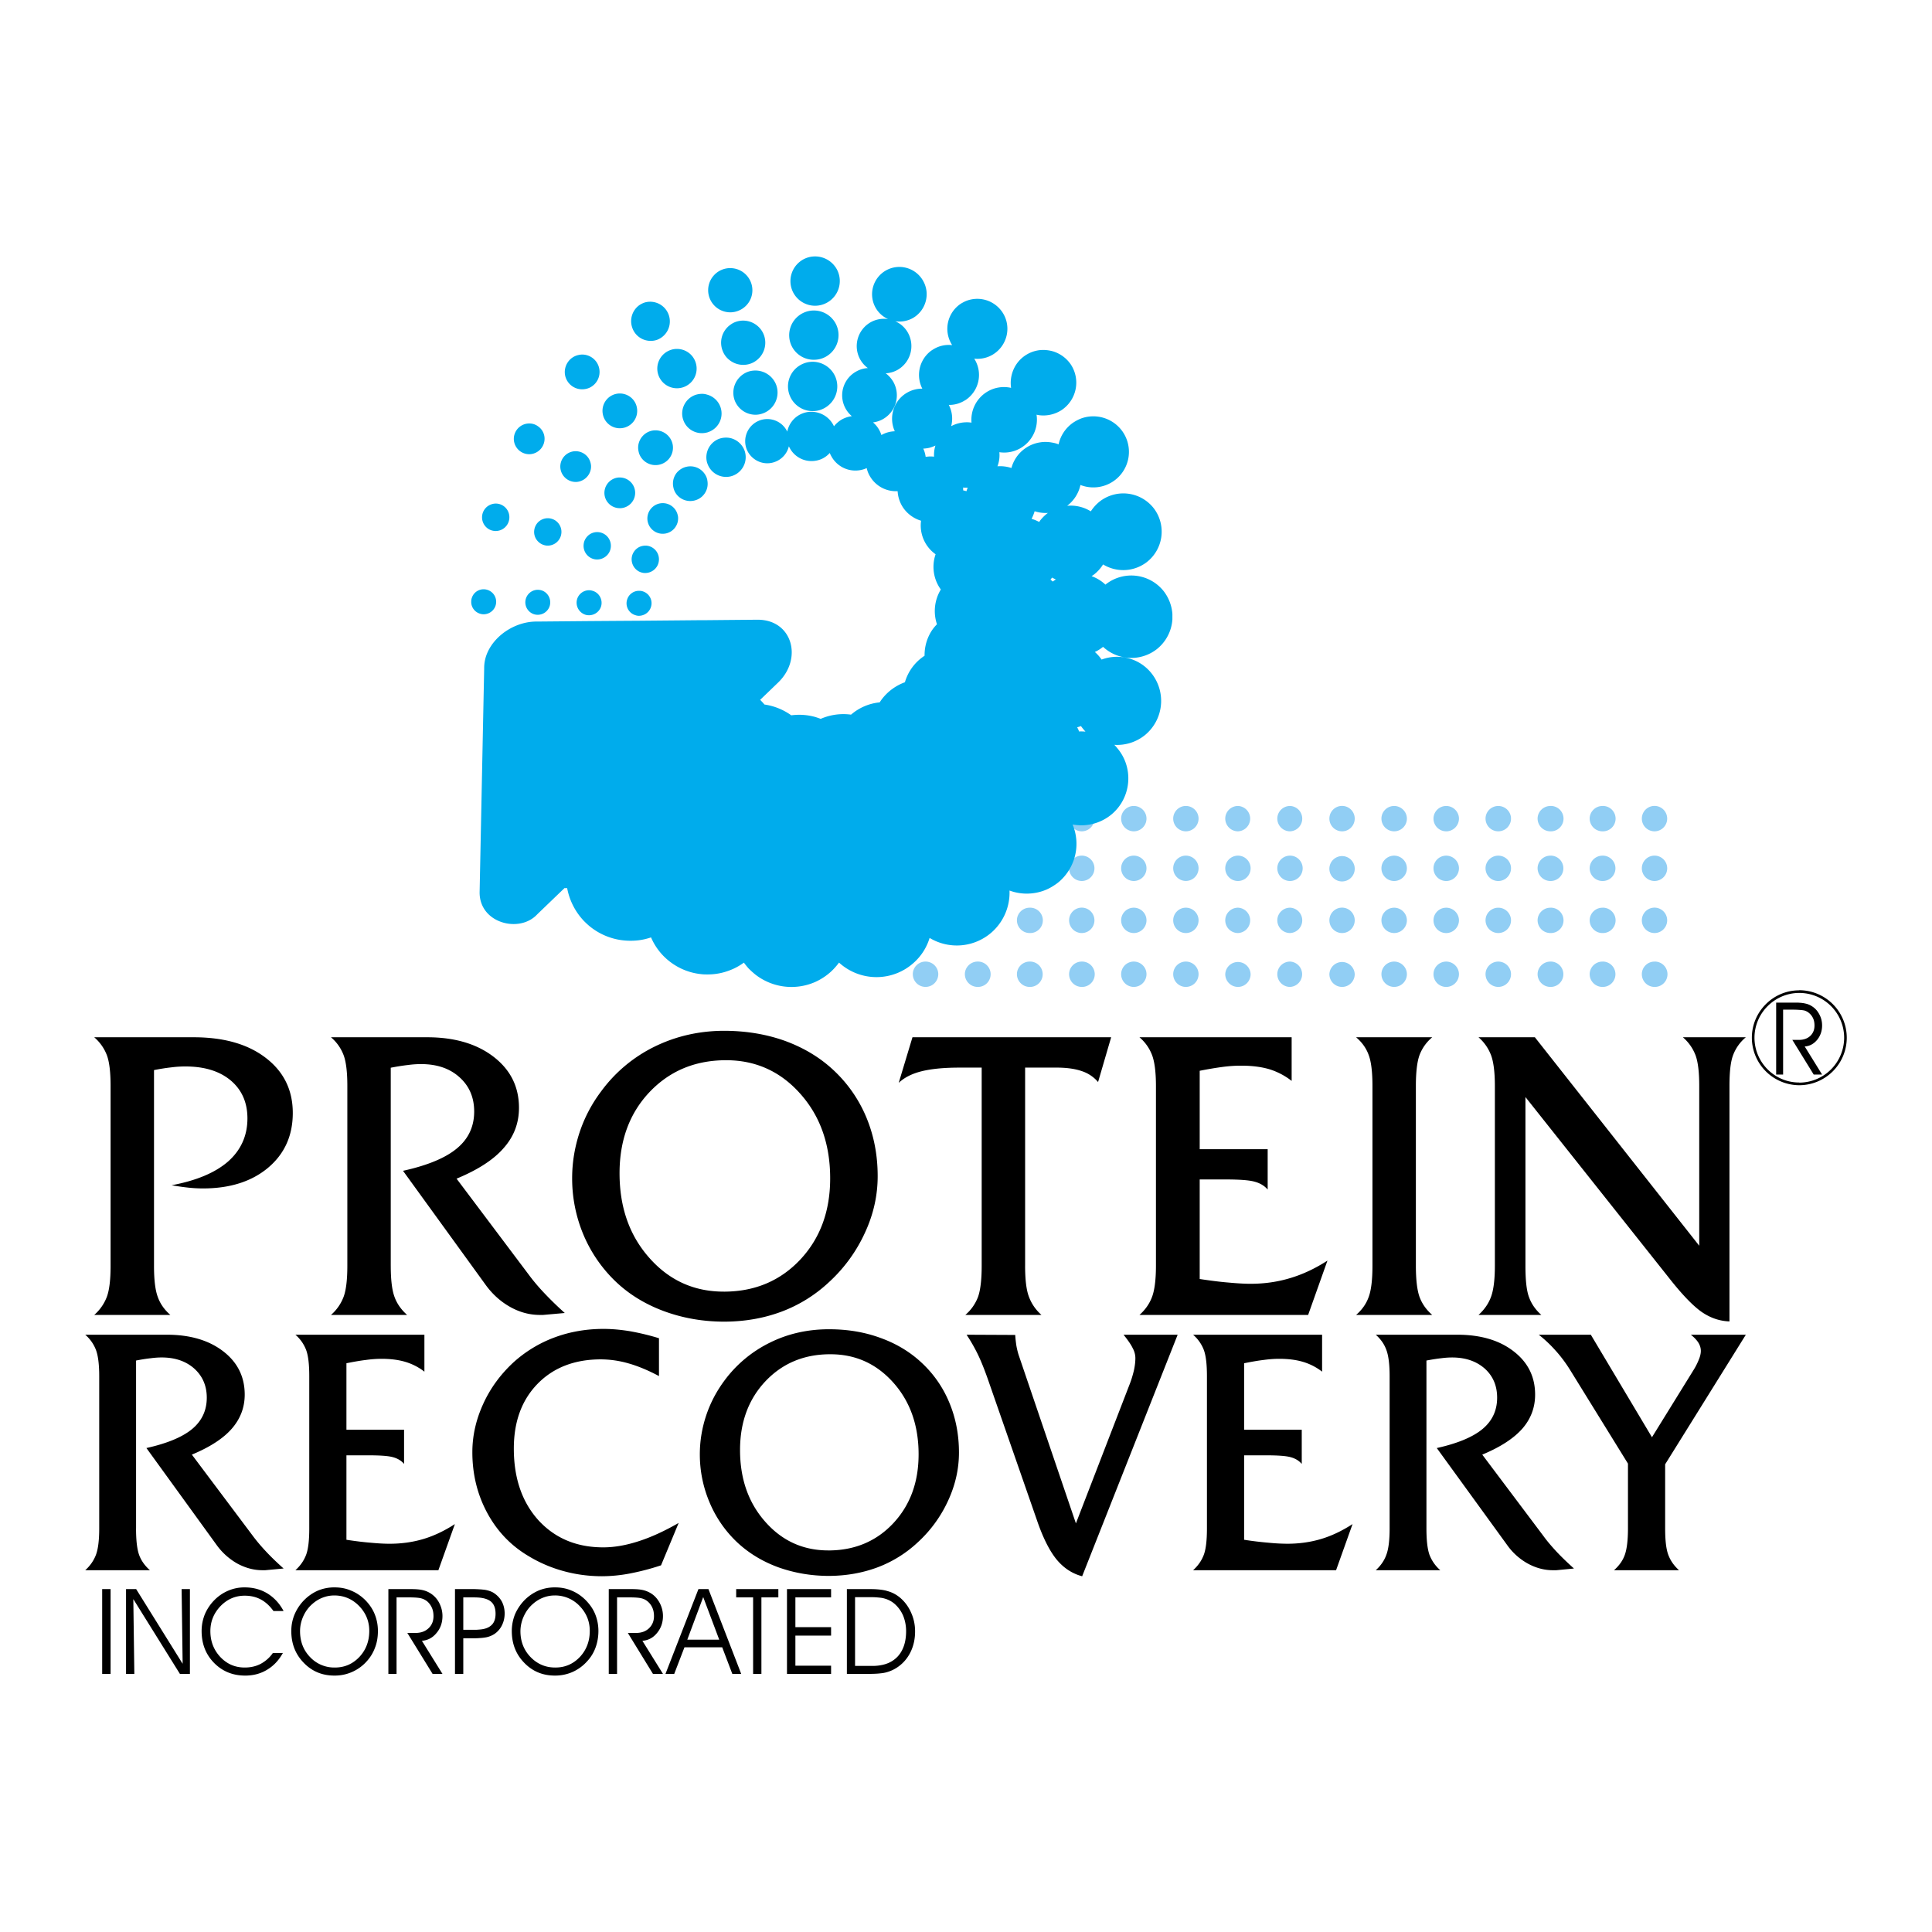 <svg xmlns="http://www.w3.org/2000/svg" width="2500" height="2500" viewBox="0 0 192.756 192.756"><g fill-rule="evenodd" clip-rule="evenodd"><path fill="#fff" d="M0 0h192.756v192.756H0V0z"/><path d="M91.071 97.194c0-.691.567-1.258 1.27-1.258s1.27.567 1.27 1.258a1.269 1.269 0 1 1-2.54 0zm0-5.375c0-.691.567-1.259 1.27-1.259a1.266 1.266 0 1 1 0 2.53c-.703 0-1.27-.568-1.27-1.271zm0-5.193c0-.692.567-1.259 1.27-1.259a1.265 1.265 0 1 1 0 2.529c-.703 0-1.27-.567-1.27-1.27zm0-4.956c0-.691.567-1.259 1.27-1.259a1.266 1.266 0 1 1 0 2.53c-.703 0-1.27-.568-1.27-1.271zm5.194 15.524c0-.691.579-1.258 1.271-1.258a1.265 1.265 0 1 1 0 2.529 1.276 1.276 0 0 1-1.271-1.271zm0-5.375c0-.691.579-1.259 1.271-1.259a1.266 1.266 0 1 1 0 2.53 1.276 1.276 0 0 1-1.271-1.271zm0-5.193c0-.692.579-1.259 1.271-1.259a1.265 1.265 0 1 1 0 2.529 1.275 1.275 0 0 1-1.271-1.27zm0-4.956c0-.691.579-1.259 1.271-1.259a1.266 1.266 0 1 1 0 2.53 1.277 1.277 0 0 1-1.271-1.271zm5.194 15.524c0-.691.578-1.258 1.27-1.258a1.265 1.265 0 1 1 0 2.529c-.692 0-1.27-.568-1.27-1.271zm0-5.375c0-.691.578-1.259 1.27-1.259a1.266 1.266 0 1 1 0 2.53c-.692 0-1.27-.568-1.27-1.271zm0-5.193c0-.692.578-1.259 1.27-1.259a1.265 1.265 0 1 1 0 2.529c-.692 0-1.27-.567-1.27-1.27zm0-4.956c0-.691.578-1.259 1.27-1.259a1.266 1.266 0 1 1 0 2.53 1.277 1.277 0 0 1-1.27-1.271zm5.205 15.524c0-.691.566-1.258 1.258-1.258a1.265 1.265 0 1 1 0 2.529 1.266 1.266 0 0 1-1.258-1.271zm0-5.375a1.263 1.263 0 0 1 2.528 0c0 .703-.566 1.271-1.27 1.271a1.266 1.266 0 0 1-1.258-1.271zm0-5.193a1.265 1.265 0 1 1 1.258 1.27 1.265 1.265 0 0 1-1.258-1.27zm0-4.956a1.263 1.263 0 0 1 2.528 0c0 .703-.566 1.271-1.27 1.271a1.266 1.266 0 0 1-1.258-1.271zM111.857 97.194c0-.691.566-1.258 1.258-1.258.703 0 1.271.567 1.271 1.258a1.27 1.27 0 0 1-1.271 1.271 1.266 1.266 0 0 1-1.258-1.271zm0-5.375c0-.691.566-1.259 1.258-1.259.703 0 1.271.567 1.271 1.259a1.27 1.27 0 0 1-1.271 1.271 1.266 1.266 0 0 1-1.258-1.271zm0-5.193c0-.692.566-1.259 1.258-1.259.703 0 1.271.566 1.271 1.259 0 .703-.568 1.27-1.271 1.27a1.265 1.265 0 0 1-1.258-1.27zm0-4.956c0-.691.566-1.259 1.258-1.259.703 0 1.271.567 1.271 1.259a1.27 1.27 0 0 1-1.271 1.271 1.267 1.267 0 0 1-1.258-1.271zm5.194 15.524c0-.691.566-1.258 1.26-1.258.701 0 1.27.567 1.27 1.258a1.27 1.27 0 0 1-1.27 1.271c-.694 0-1.26-.568-1.26-1.271zm0-5.375c0-.691.566-1.259 1.26-1.259.701 0 1.27.567 1.27 1.259a1.27 1.27 0 0 1-1.27 1.271c-.694 0-1.26-.568-1.26-1.271zm0-5.193c0-.692.566-1.259 1.26-1.259.701 0 1.27.566 1.27 1.259a1.265 1.265 0 0 1-2.53 0zm0-4.956c0-.691.566-1.259 1.26-1.259.701 0 1.27.567 1.27 1.259a1.27 1.27 0 0 1-1.27 1.271 1.267 1.267 0 0 1-1.26-1.271zm5.193 15.524a1.266 1.266 0 0 1 2.53 0c0 .703-.566 1.271-1.26 1.271a1.27 1.27 0 0 1-1.27-1.271zm0-5.375c0-.691.568-1.259 1.27-1.259a1.266 1.266 0 0 1 0 2.53 1.27 1.27 0 0 1-1.27-1.271zm0-5.193c0-.692.568-1.259 1.27-1.259a1.265 1.265 0 1 1-1.27 1.259zm0-4.956c0-.691.568-1.259 1.27-1.259a1.266 1.266 0 0 1 0 2.53 1.27 1.27 0 0 1-1.27-1.271zm5.194 15.524c0-.691.568-1.258 1.271-1.258a1.266 1.266 0 0 1 0 2.529 1.27 1.27 0 0 1-1.271-1.271zm0-5.375c0-.691.568-1.259 1.271-1.259a1.266 1.266 0 0 1 0 2.53 1.27 1.27 0 0 1-1.271-1.271zm0-5.193c0-.692.568-1.259 1.271-1.259a1.265 1.265 0 1 1-1.271 1.259zm0-4.956c0-.691.568-1.259 1.271-1.259a1.266 1.266 0 0 1 0 2.53 1.27 1.27 0 0 1-1.271-1.271zm5.195 15.524a1.265 1.265 0 0 1 2.528 0c0 .703-.566 1.271-1.258 1.271-.704 0-1.27-.568-1.27-1.271zm0-5.375a1.263 1.263 0 1 1 2.528 0c0 .703-.566 1.271-1.258 1.271-.704 0-1.27-.568-1.27-1.271zm0-5.193a1.265 1.265 0 0 1 2.528 0 1.265 1.265 0 1 1-2.528 0zm0-4.956a1.263 1.263 0 1 1 2.528 0c0 .703-.566 1.271-1.258 1.271a1.269 1.269 0 0 1-1.27-1.271zm5.193 15.524c0-.691.566-1.258 1.27-1.258.691 0 1.27.567 1.27 1.258a1.269 1.269 0 1 1-2.54 0zm0-5.375c0-.691.566-1.259 1.27-1.259.691 0 1.27.567 1.27 1.259a1.269 1.269 0 1 1-2.54 0zm0-5.193c0-.692.566-1.259 1.27-1.259.691 0 1.27.566 1.27 1.259 0 .703-.578 1.27-1.27 1.27-.703 0-1.27-.567-1.27-1.27zm0-4.956c0-.691.566-1.259 1.27-1.259.691 0 1.27.567 1.27 1.259a1.27 1.27 0 1 1-2.54 0zm5.194 15.524c0-.691.566-1.258 1.27-1.258.691 0 1.271.567 1.271 1.258 0 .703-.58 1.271-1.271 1.271-.704 0-1.27-.568-1.27-1.271zm0-5.375c0-.691.566-1.259 1.27-1.259.691 0 1.271.567 1.271 1.259 0 .703-.58 1.271-1.271 1.271-.704 0-1.27-.568-1.27-1.271zm0-5.193c0-.692.566-1.259 1.27-1.259.691 0 1.271.566 1.271 1.259 0 .703-.58 1.27-1.271 1.27-.704 0-1.27-.567-1.27-1.27zm0-4.956c0-.691.566-1.259 1.27-1.259.691 0 1.271.567 1.271 1.259 0 .703-.58 1.271-1.271 1.271a1.269 1.269 0 0 1-1.27-1.271zm5.193 15.524c0-.691.568-1.258 1.27-1.258.703 0 1.271.567 1.271 1.258a1.27 1.27 0 1 1-2.541 0zm0-5.375c0-.691.568-1.259 1.27-1.259.703 0 1.271.567 1.271 1.259a1.27 1.27 0 1 1-2.541 0zm0-5.193c0-.692.568-1.259 1.27-1.259.703 0 1.271.566 1.271 1.259 0 .703-.568 1.27-1.271 1.27-.702 0-1.27-.567-1.27-1.27zm0-4.956c0-.691.568-1.259 1.27-1.259.703 0 1.271.567 1.271 1.259a1.27 1.27 0 1 1-2.541 0zm5.193 15.524c0-.691.58-1.258 1.271-1.258a1.265 1.265 0 1 1 0 2.529 1.277 1.277 0 0 1-1.271-1.271zm0-5.375c0-.691.58-1.259 1.271-1.259a1.266 1.266 0 1 1 0 2.53 1.277 1.277 0 0 1-1.271-1.271zm0-5.193c0-.692.58-1.259 1.271-1.259a1.265 1.265 0 1 1 0 2.529 1.277 1.277 0 0 1-1.271-1.27zm0-4.956c0-.691.58-1.259 1.271-1.259a1.266 1.266 0 1 1 0 2.53 1.278 1.278 0 0 1-1.271-1.271zm5.196 15.524c0-.691.578-1.258 1.27-1.258a1.265 1.265 0 1 1 0 2.529c-.692 0-1.27-.568-1.27-1.271zm0-5.375c0-.691.578-1.259 1.27-1.259a1.266 1.266 0 1 1 0 2.53c-.692 0-1.27-.568-1.27-1.271zm0-5.193c0-.692.578-1.259 1.27-1.259a1.265 1.265 0 1 1 0 2.529c-.692 0-1.27-.567-1.27-1.27zm0-4.956c0-.691.578-1.259 1.27-1.259a1.266 1.266 0 1 1 0 2.53 1.277 1.277 0 0 1-1.27-1.271zm5.205 15.524c0-.691.566-1.258 1.258-1.258a1.265 1.265 0 1 1 0 2.529 1.266 1.266 0 0 1-1.258-1.271zm0-5.375a1.263 1.263 0 0 1 2.528 0c0 .703-.566 1.271-1.27 1.271a1.266 1.266 0 0 1-1.258-1.271zm0-5.193a1.265 1.265 0 1 1 1.258 1.27 1.265 1.265 0 0 1-1.258-1.27zm0-4.956a1.263 1.263 0 0 1 2.528 0c0 .703-.566 1.271-1.27 1.271a1.266 1.266 0 0 1-1.258-1.271z" fill="#91cef4"/><path d="M179.5 98.805c-2.596 0-4.717 2.132-4.717 4.729a4.747 4.747 0 0 0 4.717 4.739h.012a4.745 4.745 0 0 0 4.74-4.739 4.746 4.746 0 0 0-4.74-4.74s-.012 0-.012.011zm0 1.236c.262.012.477.046.658.091.262.057.498.17.703.317.283.192.51.465.68.805.17.329.25.681.25 1.056 0 .555-.17 1.043-.498 1.439-.33.396-.738.624-1.236.658l1.734 2.801h-.838l-1.453-2.358-.68-1.101h.68c.455 0 .828-.136 1.111-.396.283-.272.42-.612.42-1.032 0-.249-.033-.477-.125-.692a1.49 1.49 0 0 0-.385-.532 1.26 1.26 0 0 0-.51-.283 3.668 3.668 0 0 0-.512-.058 7.72 7.72 0 0 0-.555-.022h-1.043v6.476h-.693v-7.178h1.93c.124-.002.249-.002.362.009zm0 7.961c-2.449 0-4.455-2.008-4.455-4.468 0-2.45 2.006-4.457 4.455-4.469h.012a4.48 4.48 0 0 1 4.48 4.469 4.49 4.49 0 0 1-4.48 4.479l-.012-.011zM27.283 160.732c-.375-.521-.794-.907-1.27-1.156-.465-.25-.998-.374-1.599-.374-.941 0-1.747.352-2.416 1.043-.669.703-1.009 1.531-1.009 2.495 0 1.021.34 1.882.998 2.585.669.703 1.474 1.044 2.427 1.044.579 0 1.111-.113 1.587-.363a3.468 3.468 0 0 0 1.225-1.089h.998c-.396.715-.907 1.271-1.565 1.667-.646.397-1.383.59-2.188.59-1.248 0-2.279-.419-3.119-1.271-.828-.85-1.236-1.904-1.236-3.175 0-.601.113-1.156.329-1.689a4.538 4.538 0 0 1 .987-1.44 4.28 4.28 0 0 1 1.361-.907 4.062 4.062 0 0 1 1.633-.317c.839 0 1.599.204 2.268.612.669.42 1.202.998 1.599 1.746h-1.01v-.001zm60.567 5.41c.692-.113 1.248-.396 1.679-.839.578-.601.873-1.463.873-2.562 0-.556-.103-1.066-.295-1.542a3.313 3.313 0 0 0-.851-1.18 2.576 2.576 0 0 0-.93-.51 2.463 2.463 0 0 0-.477-.103 8.243 8.243 0 0 0-1.009-.057h-1.53v6.86h1.724c.295.001.567-.021.816-.067zm0-7.541c.272.034.51.08.715.147.453.125.85.341 1.202.624.488.408.862.907 1.123 1.497.272.589.408 1.225.408 1.894 0 .748-.147 1.429-.442 2.041s-.714 1.111-1.259 1.497a3.613 3.613 0 0 1-1.157.544c-.159.046-.352.08-.59.103-.352.045-.793.057-1.327.057h-2.03v-8.46h2.404c.353-.001.67.022.953.056zm-14.152 7.746l.25.657h-.885l-1.009-2.653H68.289l-1.021 2.653h-.873l3.289-8.46h.998l3.016 7.803zm0-6.975h1.44v7.632h.828v-7.632h1.69v-.828h-4.207v.828h.249zm5.658 2.971h3.561v.84h-3.561v3.005h3.561v.816h-4.4v-8.46h4.4v.828h-3.561v2.971zm-9.185-2.971l1.587 4.219H68.571l1.588-4.253.012.034zm-14.788 6.997h.034c.964 0 1.77-.353 2.438-1.055.658-.703.986-1.577.986-2.597 0-.964-.34-1.792-1.021-2.495a3.362 3.362 0 0 0-2.438-1.044h-.022c-.396 0-.771.068-1.134.205a3.297 3.297 0 0 0-.998.59c-.408.34-.726.759-.953 1.247a3.626 3.626 0 0 0-.351 1.52c0 1.021.34 1.894 1.009 2.585.671.692 1.487 1.044 2.45 1.044zm0-7.995c.59 0 1.134.102 1.633.317.51.204.964.511 1.383.919.431.431.76.896.976 1.417.215.533.329 1.089.329 1.701 0 .59-.102 1.146-.284 1.645a3.988 3.988 0 0 1-.839 1.372 4.31 4.31 0 0 1-1.452 1.066 4.302 4.302 0 0 1-1.747.362h-.022c-1.213 0-2.234-.419-3.062-1.281-.828-.851-1.236-1.905-1.236-3.164 0-.59.113-1.156.329-1.689a4.74 4.74 0 0 1 .986-1.44c.42-.408.873-.703 1.373-.918a4.237 4.237 0 0 1 1.621-.307h.012zm6.181.998v7.632h-.828v-8.46h2.279c.499 0 .896.034 1.202.113.307.08.579.204.828.375.34.237.601.556.805.952.193.397.294.806.294 1.247 0 .658-.204 1.225-.589 1.689-.385.477-.873.737-1.463.783l2.052 3.3h-.998l-2.506-4.083h.805c.533 0 .964-.146 1.304-.465.329-.317.499-.714.499-1.213 0-.295-.045-.567-.147-.805a1.739 1.739 0 0 0-.465-.646 1.448 1.448 0 0 0-.601-.317c-.227-.068-.646-.103-1.248-.103h-1.223v.001zm-13.732 3.209c.487-.034.861-.158 1.122-.374.329-.249.488-.658.488-1.202 0-.566-.159-.975-.488-1.236-.261-.203-.635-.328-1.122-.374a5.953 5.953 0 0 0-.454-.022h-1.156v3.232h1.225c.135-.001.26-.012.385-.024zm0-4.014c.227.011.419.033.589.057.306.057.567.146.771.26.375.228.658.522.862.874.193.362.295.771.295 1.213 0 .431-.091.828-.272 1.191a2.217 2.217 0 0 1-.749.861 2.367 2.367 0 0 1-.805.329 5.274 5.274 0 0 1-.691.079 6.414 6.414 0 0 1-.499.022h-1.111v3.55h-.828v-8.46h1.792c.237.001.452.013.646.024zm-14.437 7.802h.023c.964 0 1.769-.353 2.438-1.055.658-.703.987-1.577.987-2.597 0-.964-.34-1.792-1.021-2.495-.669-.681-1.485-1.032-2.427-1.044h-.034c-.397 0-.771.068-1.134.205a3.301 3.301 0 0 0-.999.59c-.408.34-.726.759-.952 1.247-.227.499-.34.998-.34 1.52 0 1.021.329 1.894.998 2.585a3.292 3.292 0 0 0 2.461 1.044zm0-7.995c.579 0 1.123.102 1.622.317.51.204.975.511 1.395.919.431.431.749.896.964 1.417.216.533.329 1.089.329 1.701 0 .59-.091 1.146-.284 1.645a4.134 4.134 0 0 1-.828 1.372 4.253 4.253 0 0 1-3.198 1.428h-.034c-1.213 0-2.234-.419-3.062-1.281-.828-.851-1.236-1.905-1.236-3.164 0-.59.113-1.156.34-1.689a4.551 4.551 0 0 1 .986-1.44 4.425 4.425 0 0 1 1.361-.918 4.239 4.239 0 0 1 1.622-.307h.023zm6.169.998v7.632h-.816v-8.46h2.268c.499 0 .907.034 1.202.113a2.45 2.45 0 0 1 1.633 1.327c.192.397.294.806.294 1.247 0 .658-.193 1.225-.589 1.689-.386.477-.873.737-1.463.783l2.052 3.3h-.986l-2.518-4.083h.805c.533 0 .964-.146 1.304-.465.34-.317.499-.714.499-1.213 0-.295-.045-.567-.147-.805a1.842 1.842 0 0 0-.454-.646 1.606 1.606 0 0 0-.601-.317c-.238-.068-.658-.103-1.259-.103h-1.224v.001zm-28.531 7.632h-.839v-8.46h.839v8.46zm7.189-1.01l-.102-7.45h.828v8.46h-.998l-4.649-7.462.102 7.462h-.828v-8.46h1.009l4.638 7.45zM67.71 151.944l-1.758 4.229a24.309 24.309 0 0 1-3.118.816 15.08 15.08 0 0 1-2.767.272c-1.316 0-2.597-.17-3.833-.51a13.63 13.63 0 0 1-3.516-1.509c-1.758-1.043-3.13-2.483-4.117-4.32-.975-1.814-1.474-3.833-1.474-6.033 0-1.645.363-3.243 1.077-4.808.703-1.554 1.712-2.938 3.016-4.15a12.658 12.658 0 0 1 4.105-2.495c1.531-.567 3.164-.851 4.899-.851.828 0 1.689.079 2.608.227a24.59 24.59 0 0 1 2.914.703v3.776c-1.066-.567-2.064-.986-3.017-1.259a10.096 10.096 0 0 0-2.778-.408c-2.62 0-4.729.816-6.316 2.438-1.587 1.633-2.37 3.776-2.37 6.464 0 2.948.816 5.329 2.45 7.144 1.655 1.804 3.81 2.71 6.475 2.71 1.1 0 2.257-.203 3.493-.601 1.238-.394 2.587-1.007 4.027-1.835zm87.567 2.846l.012.012c.512.545 1.09 1.101 1.746 1.689l-1.758.17h-.349c-.863 0-1.701-.227-2.508-.668a6.212 6.212 0 0 1-2.062-1.86l-7.01-9.661c2.088-.465 3.607-1.101 4.57-1.905.965-.806 1.451-1.849 1.451-3.119 0-1.19-.408-2.154-1.234-2.903-.84-.736-1.918-1.11-3.268-1.11-.305 0-.668.022-1.1.079-.42.045-.906.125-1.451.227V152.5c0 1.18.102 2.063.307 2.631a3.854 3.854 0 0 0 1.076 1.53h-6.439c.498-.453.85-.963 1.053-1.53.217-.567.33-1.451.33-2.631v-15.207c0-1.18-.113-2.053-.33-2.62-.203-.566-.555-1.065-1.053-1.508h8.129c2.338 0 4.209.556 5.625 1.656 1.43 1.1 2.145 2.54 2.145 4.32 0 1.281-.42 2.415-1.281 3.402-.863.975-2.189 1.837-3.992 2.585l6.111 8.131c.351.488.782.987 1.28 1.531zm0-19.958c.5.567.965 1.19 1.385 1.871l5.76 9.321v6.476c0 1.18-.113 2.063-.316 2.631-.205.578-.568 1.077-1.078 1.53h6.486c-.498-.453-.85-.952-1.066-1.53-.215-.567-.316-1.451-.316-2.631v-6.407l8.051-12.928h-5.488c.34.272.59.533.76.806.158.261.238.532.238.805 0 .238-.057.521-.193.851a6.42 6.42 0 0 1-.566 1.111l-4.117 6.656-6.1-10.229h-5.196a12.807 12.807 0 0 1 1.713 1.622c.01.011.034.034.043.045zm-72.541 19.856c2.563-.022 4.695-.918 6.373-2.699 1.69-1.803 2.54-4.094 2.54-6.895 0-2.869-.839-5.262-2.517-7.144-1.69-1.895-3.776-2.836-6.283-2.836h-.113c-2.562.022-4.684.919-6.362 2.688-1.689 1.791-2.54 4.082-2.54 6.86 0 2.892.839 5.272 2.518 7.167 1.678 1.905 3.776 2.857 6.293 2.857.034.002.068.002.091.002zm0-22.067c1.826 0 3.526.283 5.103.861 1.576.567 2.937 1.384 4.083 2.45a11.307 11.307 0 0 1 2.79 4.003c.646 1.542.964 3.209.964 4.989 0 1.633-.363 3.243-1.088 4.809a12.925 12.925 0 0 1-3.039 4.161 12.087 12.087 0 0 1-4.003 2.483c-1.497.556-3.096.84-4.808.851h-.022c-1.792 0-3.481-.295-5.069-.861-1.576-.579-2.937-1.406-4.082-2.473a11.653 11.653 0 0 1-2.768-3.991 12.238 12.238 0 0 1-.975-4.809c0-1.315.215-2.607.624-3.844s1.009-2.393 1.803-3.471a12.448 12.448 0 0 1 4.559-3.821c1.803-.896 3.776-1.338 5.908-1.338l.02.001zm25.231 24.642c-.998-.261-1.859-.828-2.574-1.701-.703-.873-1.359-2.188-1.949-3.924l-4.764-13.687c-.385-1.123-.748-2.042-1.088-2.756a16.983 16.983 0 0 0-1.157-2.03l4.854.023c.021.374.066.736.113 1.054.057.329.135.646.227.941l5.715 16.806 5.408-14.004c.16-.42.285-.862.387-1.293.09-.432.137-.828.137-1.191 0-.317-.08-.657-.273-1.009-.17-.352-.477-.794-.906-1.327h5.398l-9.528 24.098zm11.068-.602c.5-.453.852-.963 1.066-1.53s.316-1.451.316-2.631v-15.207c0-1.18-.102-2.053-.316-2.62a3.797 3.797 0 0 0-1.066-1.508h12.871v3.686a5.769 5.769 0 0 0-1.895-.975c-.68-.205-1.484-.307-2.381-.307-.465 0-.986.034-1.553.113-.578.068-1.225.182-1.951.329v6.634h5.75v3.413c-.262-.317-.635-.544-1.09-.669-.465-.136-1.314-.192-2.539-.192h-2.121v8.426a34.22 34.22 0 0 0 2.428.294 20.08 20.08 0 0 0 1.871.103c1.201 0 2.324-.159 3.391-.477 1.055-.317 2.098-.816 3.129-1.485l-1.645 4.604h-14.265v-.001zM13.573 152.5c0 1.18.102 2.063.306 2.631.205.567.567 1.077 1.078 1.53H8.504c.499-.453.85-.963 1.066-1.53s.329-1.451.329-2.631v-15.207c0-1.18-.113-2.053-.329-2.62a3.817 3.817 0 0 0-1.066-1.508h8.142c2.325 0 4.196.556 5.625 1.656 1.429 1.1 2.144 2.54 2.144 4.32 0 1.281-.431 2.415-1.292 3.402-.851.975-2.178 1.837-3.98 2.585l6.101 8.131c.363.487.794.998 1.304 1.542.51.545 1.089 1.101 1.747 1.689l-1.826.17h-.294c-.862 0-1.69-.227-2.506-.668a6.46 6.46 0 0 1-2.064-1.86l-6.997-9.661c2.086-.465 3.606-1.101 4.57-1.905.964-.806 1.452-1.849 1.452-3.119 0-1.19-.42-2.154-1.248-2.903-.828-.736-1.917-1.11-3.254-1.11-.307 0-.669.022-1.1.079-.431.045-.918.125-1.452.227v16.76h-.003zm15.899 4.161c.499-.453.851-.963 1.066-1.53s.317-1.451.317-2.631v-15.207c0-1.18-.102-2.053-.317-2.62a3.807 3.807 0 0 0-1.066-1.508h12.871v3.686a5.784 5.784 0 0 0-1.894-.975c-.681-.205-1.485-.307-2.381-.307-.465 0-.987.034-1.553.113-.579.068-1.225.182-1.951.329v6.634h5.75v3.413c-.261-.317-.635-.544-1.089-.669-.465-.136-1.315-.192-2.54-.192h-2.121v8.426c.896.136 1.701.237 2.427.294.714.068 1.338.103 1.871.103 1.202 0 2.325-.159 3.391-.477 1.055-.317 2.098-.816 3.13-1.485l-1.645 4.604H29.472v-.001zM38.986 126.281c0 1.396.125 2.438.374 3.107.238.669.669 1.281 1.259 1.804h-7.598a4.5 4.5 0 0 0 1.259-1.804c.25-.669.374-1.712.374-3.107v-17.928c0-1.396-.125-2.427-.374-3.085a4.347 4.347 0 0 0-1.259-1.78h9.594c2.744 0 4.956.657 6.634 1.95 1.689 1.305 2.529 2.994 2.529 5.092 0 1.52-.499 2.847-1.52 4.003-1.009 1.169-2.574 2.178-4.706 3.062l7.212 9.593c.419.567.93 1.18 1.531 1.814a34.216 34.216 0 0 0 2.053 1.996l-2.155.193h-.34c-1.01 0-1.996-.261-2.949-.794s-1.769-1.271-2.438-2.188l-8.256-11.397c2.461-.544 4.253-1.292 5.387-2.245 1.146-.952 1.712-2.178 1.712-3.674 0-1.395-.488-2.54-1.463-3.414-.975-.884-2.256-1.314-3.844-1.314-.352 0-.794.022-1.293.09-.51.057-1.077.147-1.724.272v19.754h.001zm33.328 2.586c3.028-.022 5.534-1.089 7.507-3.175 2.007-2.133 3.005-4.843 3.005-8.131 0-3.402-.998-6.215-2.982-8.438-1.973-2.223-4.445-3.345-7.394-3.345h-.136c-3.028.034-5.522 1.089-7.507 3.175-1.996 2.109-2.994 4.819-2.994 8.097 0 3.402.987 6.215 2.971 8.448 1.984 2.246 4.457 3.368 7.428 3.368l.102.001zm0-26.025c2.143.012 4.15.341 6.01 1.009 1.86.682 3.47 1.645 4.819 2.904a13.535 13.535 0 0 1 3.289 4.717c.76 1.826 1.134 3.776 1.134 5.874 0 1.928-.42 3.821-1.282 5.67a15.288 15.288 0 0 1-3.583 4.91 14.209 14.209 0 0 1-4.729 2.938c-1.758.657-3.64.986-5.659.998h-.023c-2.12 0-4.105-.341-5.976-1.021-1.871-.681-3.481-1.656-4.819-2.915a13.953 13.953 0 0 1-3.266-4.694 14.487 14.487 0 0 1-1.146-5.682c0-1.554.25-3.062.726-4.524a14.254 14.254 0 0 1 2.132-4.094 14.536 14.536 0 0 1 5.375-4.514c2.132-1.043 4.456-1.576 6.974-1.576h.024zm29.961 23.439c0 1.396.125 2.438.385 3.107.25.669.658 1.281 1.248 1.804H96.31a4.432 4.432 0 0 0 1.27-1.804c.238-.669.363-1.712.363-3.107v-19.765h-2.234c-1.542 0-2.79.124-3.753.362s-1.724.624-2.291 1.157l1.372-4.548h19.823l-1.305 4.468a3.576 3.576 0 0 0-1.621-1.088c-.68-.238-1.531-.352-2.551-.352h-3.107v19.766h-.001zm11.409 4.911c.59-.522 1.008-1.135 1.258-1.804s.387-1.712.387-3.107v-17.928c0-1.396-.137-2.427-.387-3.085a4.354 4.354 0 0 0-1.258-1.78h15.184v4.354a6.93 6.93 0 0 0-2.234-1.168c-.816-.238-1.746-.352-2.812-.352-.543 0-1.156.034-1.836.125-.682.091-1.441.215-2.291.386v7.824h6.781v4.025c-.318-.374-.748-.635-1.293-.782-.545-.158-1.543-.227-2.994-.227h-2.494v9.934c1.055.159 2.006.283 2.857.352.85.079 1.588.125 2.211.125 1.406 0 2.732-.193 3.992-.578 1.248-.375 2.473-.953 3.686-1.735l-1.928 5.421h-16.829zm27.578-4.911c0 1.396.125 2.438.363 3.107.25.681.668 1.281 1.27 1.804h-7.598c.602-.522 1.021-1.123 1.26-1.804.248-.669.373-1.712.373-3.107v-17.928c0-1.396-.125-2.427-.373-3.085-.238-.669-.658-1.27-1.26-1.78h7.598a4.281 4.281 0 0 0-1.27 1.78c-.238.658-.363 1.689-.363 3.085v17.928zm32.92-22.793a4.281 4.281 0 0 0-1.27 1.78c-.25.658-.363 1.689-.363 3.085v23.485c-.975-.034-1.893-.341-2.768-.941-.861-.602-1.961-1.735-3.277-3.414l-14.311-18.03v16.828c0 1.452.113 2.507.363 3.153.238.657.646 1.247 1.225 1.758h-6.271c.578-.522.998-1.123 1.248-1.804.25-.669.385-1.712.385-3.107v-17.928c0-1.396-.135-2.427-.385-3.085a4.443 4.443 0 0 0-1.248-1.78h5.625l16.398 20.798v-15.933c0-1.396-.125-2.427-.375-3.085a4.45 4.45 0 0 0-1.258-1.78h6.282zM15.365 126.281c0 1.407.125 2.438.374 3.107.238.681.658 1.281 1.259 1.804H9.4a4.537 4.537 0 0 0 1.259-1.804c.249-.669.374-1.7.374-3.107v-17.928c0-1.396-.125-2.427-.374-3.085a4.462 4.462 0 0 0-1.259-1.78h9.911c3.017 0 5.42.681 7.212 2.063 1.792 1.373 2.688 3.21 2.688 5.489 0 2.257-.816 4.071-2.449 5.454-1.644 1.384-3.81 2.075-6.509 2.075-.454 0-.941-.022-1.463-.079a25.788 25.788 0 0 1-1.667-.238c2.483-.465 4.366-1.259 5.647-2.381 1.27-1.135 1.916-2.563 1.916-4.287 0-1.599-.567-2.857-1.667-3.787-1.111-.93-2.62-1.396-4.524-1.396-.408 0-.873.022-1.406.091-.521.057-1.1.147-1.724.272v19.517z"/><path d="M48.67 61.213c-.25.09-.521.102-.794.011a1.234 1.234 0 0 1-.861-1.088v-.193c.011-.102.022-.193.057-.284a1.232 1.232 0 0 1 1.564-.805c.011 0 .022 0 .034.011a1.244 1.244 0 0 1 0 2.348zm59.219-19.471a3.561 3.561 0 0 1 4.094 1.293 3.544 3.544 0 0 1-.852 4.944 3.547 3.547 0 0 1-3.334.408 3.564 3.564 0 0 1-1.326 2.076c.477-.045.953 0 1.418.136.328.09.646.238.941.419.248-.386.566-.737.951-1.032a3.846 3.846 0 0 1 5.365.771 3.847 3.847 0 0 1-.783 5.364 3.861 3.861 0 0 1-4.309.193 3.888 3.888 0 0 1-.941 1.032l-.205.136c.5.182.977.465 1.385.851.01-.011.021-.034.045-.045a4.121 4.121 0 0 1 5.771.703c.521.68.805 1.474.861 2.268v.533a4.137 4.137 0 0 1-1.564 2.982 4.137 4.137 0 0 1-5.352-.238c-.012.012-.023.023-.047.034a3.577 3.577 0 0 1-.77.477c.17.158.328.317.477.499.066.091.135.17.191.261 1.725-.646 3.742-.159 4.955 1.338a4.416 4.416 0 0 1-.623 6.192 4.407 4.407 0 0 1-3.061.975c.102.102.203.215.293.329 1.668 1.962 1.418 4.933-.555 6.6a4.723 4.723 0 0 1-3.027 1.1 5.6 5.6 0 0 1-.873-.08 5 5 0 0 1-1.316 5.682c-.193.17-.408.317-.623.453-.42.272-.873.465-1.338.59a4.99 4.99 0 0 1-3.018-.136 5.28 5.28 0 0 1-1.746 4.139 5.265 5.265 0 0 1-6.225.589l-.034.102a5.415 5.415 0 0 1-1.519 2.347 5.543 5.543 0 0 1-7.485.012c-.227.306-.476.59-.749.851a5.96 5.96 0 0 1-1.644 1.089 5.87 5.87 0 0 1-5.942-.737 9 9 0 0 1-.681-.612 7.991 7.991 0 0 1-.477-.59 5.762 5.762 0 0 1-1.36.748 6.028 6.028 0 0 1-2.313.431c-.17 0-.352 0-.521-.022a6.112 6.112 0 0 1-2.483-.782 6.231 6.231 0 0 1-1.384-1.077 6.12 6.12 0 0 1-1.202-1.814 6.13 6.13 0 0 1-1.202.283 6.768 6.768 0 0 1-1.917-.034 6.415 6.415 0 0 1-3.062-1.406 8.986 8.986 0 0 1-.476-.442 6.475 6.475 0 0 1-1.713-3.322c-.079.011-.17.011-.261 0l-2.676 2.574-.182.182c-1.293 1.225-3.572 1.055-4.797-.215-.51-.533-.839-1.27-.816-2.177l.454-22.272a3.81 3.81 0 0 1 .363-1.667c.816-1.758 2.847-3.016 4.842-3.016h.136l5.125-.046 3.062-.022 1.917-.012 3.788-.034 2.483-.023h.521l2.313-.022 2.518-.022h.317c3.356.068 4.4 3.855 1.973 6.237l-1.826 1.758c.057.045.102.102.147.147.102.102.192.204.283.317a6.038 6.038 0 0 1 2.676 1.078 5.94 5.94 0 0 1 2.37.159c.193.057.385.125.567.193a5.682 5.682 0 0 1 3.028-.42 5.133 5.133 0 0 1 2.858-1.225c.249-.397.556-.749.918-1.066a5.113 5.113 0 0 1 1.599-.941 4.71 4.71 0 0 1 1.961-2.643 4.505 4.505 0 0 1 .465-2.064c.193-.397.454-.76.771-1.077a4.151 4.151 0 0 1 .385-3.47 3.846 3.846 0 0 1-.521-3.516 3.406 3.406 0 0 1-.635-.578c-.068-.079-.136-.17-.204-.261a3.534 3.534 0 0 1-.612-2.506 3.324 3.324 0 0 1-1.804-1.327 3.279 3.279 0 0 1-.533-1.622 3 3 0 0 1-2.721-1.417 2.691 2.691 0 0 1-.363-.885 2.729 2.729 0 0 1-3.516-1.156 2.462 2.462 0 0 1-.17-.352 2.511 2.511 0 0 1-.748.567 2.437 2.437 0 0 1-.726.215 2.461 2.461 0 0 1-2.563-1.361.231.231 0 0 1-.045-.09 2.196 2.196 0 0 1-1.316 1.53 2.18 2.18 0 0 1-2.018-.181 2.233 2.233 0 0 1-.862-1.021 2.22 2.22 0 0 1 .862-2.699c.102-.068.227-.125.352-.182a2.209 2.209 0 0 1 2.823 1.089 2.456 2.456 0 0 1 1.338-1.735 2.44 2.44 0 0 1 1.429-.215 2.473 2.473 0 0 1 1.86 1.35l.034.068c.215-.272.487-.511.805-.692.318-.17.646-.272.976-.317a2.717 2.717 0 0 1 .442-4.457 2.658 2.658 0 0 1 1.156-.34 2.732 2.732 0 0 1-.771-.873 2.736 2.736 0 0 1 1.066-3.708 2.738 2.738 0 0 1 1.724-.306 2.697 2.697 0 0 1-1.259-1.157 2.734 2.734 0 0 1 1.066-3.708 2.72 2.72 0 0 1 3.697 1.066c.737 1.315.25 2.971-1.054 3.708a2.78 2.78 0 0 1-1.735.306 2.67 2.67 0 0 1 1.27 1.157 2.733 2.733 0 0 1-1.065 3.708 2.71 2.71 0 0 1-1.157.329c.307.227.567.522.771.874a2.733 2.733 0 0 1-1.066 3.708c-.306.17-.635.272-.975.317.249.204.465.465.624.76.09.159.159.329.215.499a2.867 2.867 0 0 1 1.338-.374c-.624-1.361-.147-3.017 1.156-3.811a3.008 3.008 0 0 1 1.588-.442 3.013 3.013 0 0 1 .691-3.629 2.64 2.64 0 0 1 .409-.294 2.904 2.904 0 0 1 1.871-.419 2.154 2.154 0 0 1-.034-.068 2.998 2.998 0 0 1 .986-4.116c.125-.068.25-.136.375-.193a3.014 3.014 0 0 1 3.753 1.191c.863 1.406.408 3.254-.998 4.116a2.978 2.978 0 0 1-1.871.42c.012.022.023.034.035.057a3.011 3.011 0 0 1-.919 4.082 2.154 2.154 0 0 1-.068.034 2.9 2.9 0 0 1-1.588.442c.352.669.42 1.429.238 2.121a3.32 3.32 0 0 1 1.417-.386c.204-.011.409 0 .612.034a3.267 3.267 0 0 1 1.44-3.005 3.221 3.221 0 0 1 2.508-.465c-.182-1.225.328-2.518 1.428-3.243a3.271 3.271 0 0 1 1.43-.522c.453-.045.906 0 1.338.125a3.332 3.332 0 0 1 1.77 1.315 3.291 3.291 0 0 1-.92 4.536 3.339 3.339 0 0 1-2.188.522 2.821 2.821 0 0 1-.318-.057 3.283 3.283 0 0 1-1.43 3.232 3.23 3.23 0 0 1-2.279.51c.047.476-.021.964-.191 1.406.477-.034.941.023 1.395.171a3.487 3.487 0 0 1 1.361-1.951 3.47 3.47 0 0 1 1.463-.601c.453-.08.906-.057 1.338.034.193.034.373.091.543.159.182-.839.67-1.61 1.418-2.143.277-.189.56-.336.855-.449zm0 30.754c.045.068.102.136.158.204.08.102.17.204.25.295a4.692 4.692 0 0 0-.408-.023c-.08 0-.148 0-.227.011a2.787 2.787 0 0 0-.193-.419c.125-.034.26-.08.385-.125.011.023.023.034.035.057zm-2.813-14.504c.09-.068.182-.125.271-.182a2.626 2.626 0 0 1-.271-.125.6.6 0 0 0-.113-.057c-.045.068-.102.136-.158.204.078.057.158.125.236.193l.035-.033zm-1.338-6.01c.215-.284.477-.556.781-.782.023-.011.035-.011.047-.023a4.03 4.03 0 0 1-.828-.045c-.17-.034-.342-.068-.512-.125-.078.261-.18.51-.305.76.26.068.51.181.76.306a.256.256 0 0 0 .057-.091zm-7.417-3.323h.227c-.045.114-.09.227-.125.352l-.102-.034c-.08-.023-.159-.034-.227-.057v-.283c.069.011.148.022.227.022zm-3.606-3.118c.159 0 .318 0 .477.022a3.108 3.108 0 0 1 .136-1.111c-.204.102-.408.17-.613.227a3.492 3.492 0 0 1-.601.08c.125.261.204.544.238.816l.363-.034zm-11.397-4.536c.284-.023.567-.102.839-.238a2.469 2.469 0 0 0 1.134-3.289 2.476 2.476 0 0 0-1.973-1.372 2.454 2.454 0 0 0-1.315.238 2.453 2.453 0 0 0-1.134 3.289 2.456 2.456 0 0 0 2.449 1.372zm0-5.114c.329-.012.646-.091.953-.238a2.468 2.468 0 0 0 1.146-3.289 2.465 2.465 0 0 0-3.3-1.134 2.468 2.468 0 0 0-1.134 3.289 2.45 2.45 0 0 0 2.335 1.372zm0-5.387c.363 0 .737-.08 1.078-.25a2.463 2.463 0 0 0 1.145-3.289 2.475 2.475 0 0 0-3.3-1.134 2.472 2.472 0 0 0-1.134 3.289 2.469 2.469 0 0 0 2.211 1.384zm-5.942 10.875c.272 0 .556-.057.828-.17a2.21 2.21 0 0 0 1.213-2.869 2.221 2.221 0 0 0-2.041-1.372c-.284 0-.567.045-.839.159a2.226 2.226 0 0 0-1.213 2.88 2.224 2.224 0 0 0 2.052 1.372zm0-9.015c.352.238.646.578.816.998a2.217 2.217 0 0 1-.816 2.665 1.945 1.945 0 0 1-.397.216 2.207 2.207 0 0 1-2.12-.261 2.096 2.096 0 0 1-.749-.953 2.195 2.195 0 0 1 .749-2.619c.136-.103.294-.193.454-.261a2.21 2.21 0 0 1 2.063.215zm-2.517 15.173a1.971 1.971 0 0 0 1.451-2.506 1.993 1.993 0 0 0-1.451-1.327 2.087 2.087 0 0 0-1.021.045 1.955 1.955 0 0 0-1.293 1.35 1.957 1.957 0 0 0 0 1.055c0 .022.011.034.022.057a1.969 1.969 0 0 0 2.292 1.326zm0-20.787c.873 0 1.689.521 2.041 1.372a2.195 2.195 0 0 1-1.202 2.869c-.272.114-.556.17-.839.17a2.207 2.207 0 0 1-.829-4.252 2.16 2.16 0 0 1 .829-.159zm-2.314 21.036c.011.045.022.079.022.125.057.272.045.556-.022.805a1.764 1.764 0 0 1-.521.839 1.74 1.74 0 0 1-.805.397 1.737 1.737 0 0 1-1.678-.578 1.671 1.671 0 0 1-.363-.771 1.727 1.727 0 0 1 .363-1.463c.249-.283.589-.499.986-.578a1.72 1.72 0 0 1 1.497.397c.238.215.431.498.521.827zm0-8.414a1.954 1.954 0 0 1 .068 3.754c-.023.011-.045.022-.068.022-.17.045-.352.068-.521.068-.839 0-1.61-.533-1.871-1.372-.329-1.021.249-2.132 1.281-2.461.193-.057.397-.09.59-.09a1.58 1.58 0 0 1 .521.079zm-3.004 11.782c.057.147.102.306.113.465.011.238-.023.476-.113.68a1.533 1.533 0 0 1-2.949-.464 1.535 1.535 0 0 1 1.429-1.633 1.526 1.526 0 0 1 1.52.952zm0-16.341c.839 0 1.61.533 1.871 1.373a1.962 1.962 0 1 1-2.461-1.282 1.78 1.78 0 0 1 .59-.091zm-3.789 24.132c.136 0 .261.011.386.057.658.204 1.021.918.805 1.565-.17.533-.658.862-1.191.873-.125 0-.249-.022-.374-.068a1.232 1.232 0 0 1-.805-1.564 1.234 1.234 0 0 1 1.179-.863zm0-4.355c.227-.113.499-.17.771-.147.748.08 1.292.749 1.213 1.497-.068.749-.748 1.293-1.497 1.225a1.433 1.433 0 0 1-.488-.147 1.38 1.38 0 0 1-.726-1.349c.047-.478.342-.875.727-1.079zm0-10.455a1.752 1.752 0 0 1 1.304-1.168 1.751 1.751 0 0 1 2.053 1.36 1.736 1.736 0 0 1-1.361 2.041 1.736 1.736 0 0 1-1.996-1.156c-.011-.057-.034-.125-.045-.193a1.666 1.666 0 0 1 .045-.884zm0-13.665c.182-.125.374-.227.59-.295a1.963 1.963 0 0 1 1.18 3.742 1.962 1.962 0 0 1-1.77-.294 1.94 1.94 0 0 1-.691-.987 1.968 1.968 0 0 1 .691-2.166zm-1.916 17.169c.805 0 1.475.624 1.531 1.429a1.535 1.535 0 0 1-1.429 1.633h-.102a1.527 1.527 0 0 1-1.531-1.429 1.543 1.543 0 0 1 1.429-1.633h.102zm0-8.381c.817 0 1.542.567 1.701 1.384a1.734 1.734 0 0 1-1.702 2.086 1.72 1.72 0 0 1-1.689-1.395 1.729 1.729 0 0 1 1.69-2.075zm-3.062 19.63c.125 0 .25.023.385.068.646.204 1.01.907.805 1.565-.17.521-.669.862-1.19.862-.125 0-.261-.012-.385-.057a1.262 1.262 0 0 1-.806-1.565 1.25 1.25 0 0 1 1.191-.873zm0-5.534a1.363 1.363 0 0 1 2.166 1.236c-.068.749-.749 1.293-1.497 1.225a1.363 1.363 0 0 1-1.213-1.497c.034-.397.249-.737.544-.964zm0-7.552c.102.192.17.408.193.635.022.318-.057.601-.193.851-.25.442-.703.749-1.236.794a1.543 1.543 0 0 1-1.633-1.429 1.535 1.535 0 0 1 1.429-1.633 1.537 1.537 0 0 1 1.44.782zm0-10.285c.499.215.896.669 1.009 1.247a1.733 1.733 0 0 1-1.009 1.939c-.113.045-.215.08-.34.102a1.736 1.736 0 0 1-2.053-1.35c-.181-.93.42-1.859 1.361-2.041.352-.08.715-.034 1.032.103zm-5.125 23.326c.125 0 .261.022.385.057.658.215 1.009.918.805 1.576a1.254 1.254 0 0 1-1.565.805 1.25 1.25 0 0 1 .375-2.438zm0-6.702a1.37 1.37 0 0 1 1.145-.431 1.36 1.36 0 0 1 1.213 1.497 1.37 1.37 0 0 1-1.485 1.225 1.388 1.388 0 0 1-.873-.442 1.35 1.35 0 0 1-.352-1.055 1.41 1.41 0 0 1 .352-.794zm0-9.628c.385.25.646.669.68 1.157a1.55 1.55 0 0 1-1.429 1.644 1.542 1.542 0 0 1-1.633-1.429 1.541 1.541 0 0 1 1.429-1.632c.351-.024.68.067.953.26zm-4.979 7.983c.261-.181.59-.283.93-.249a1.361 1.361 0 0 1 1.213 1.497 1.365 1.365 0 0 1-2.143.987 1.372 1.372 0 0 1 0-2.235z" fill="#00acec"/></g></svg>